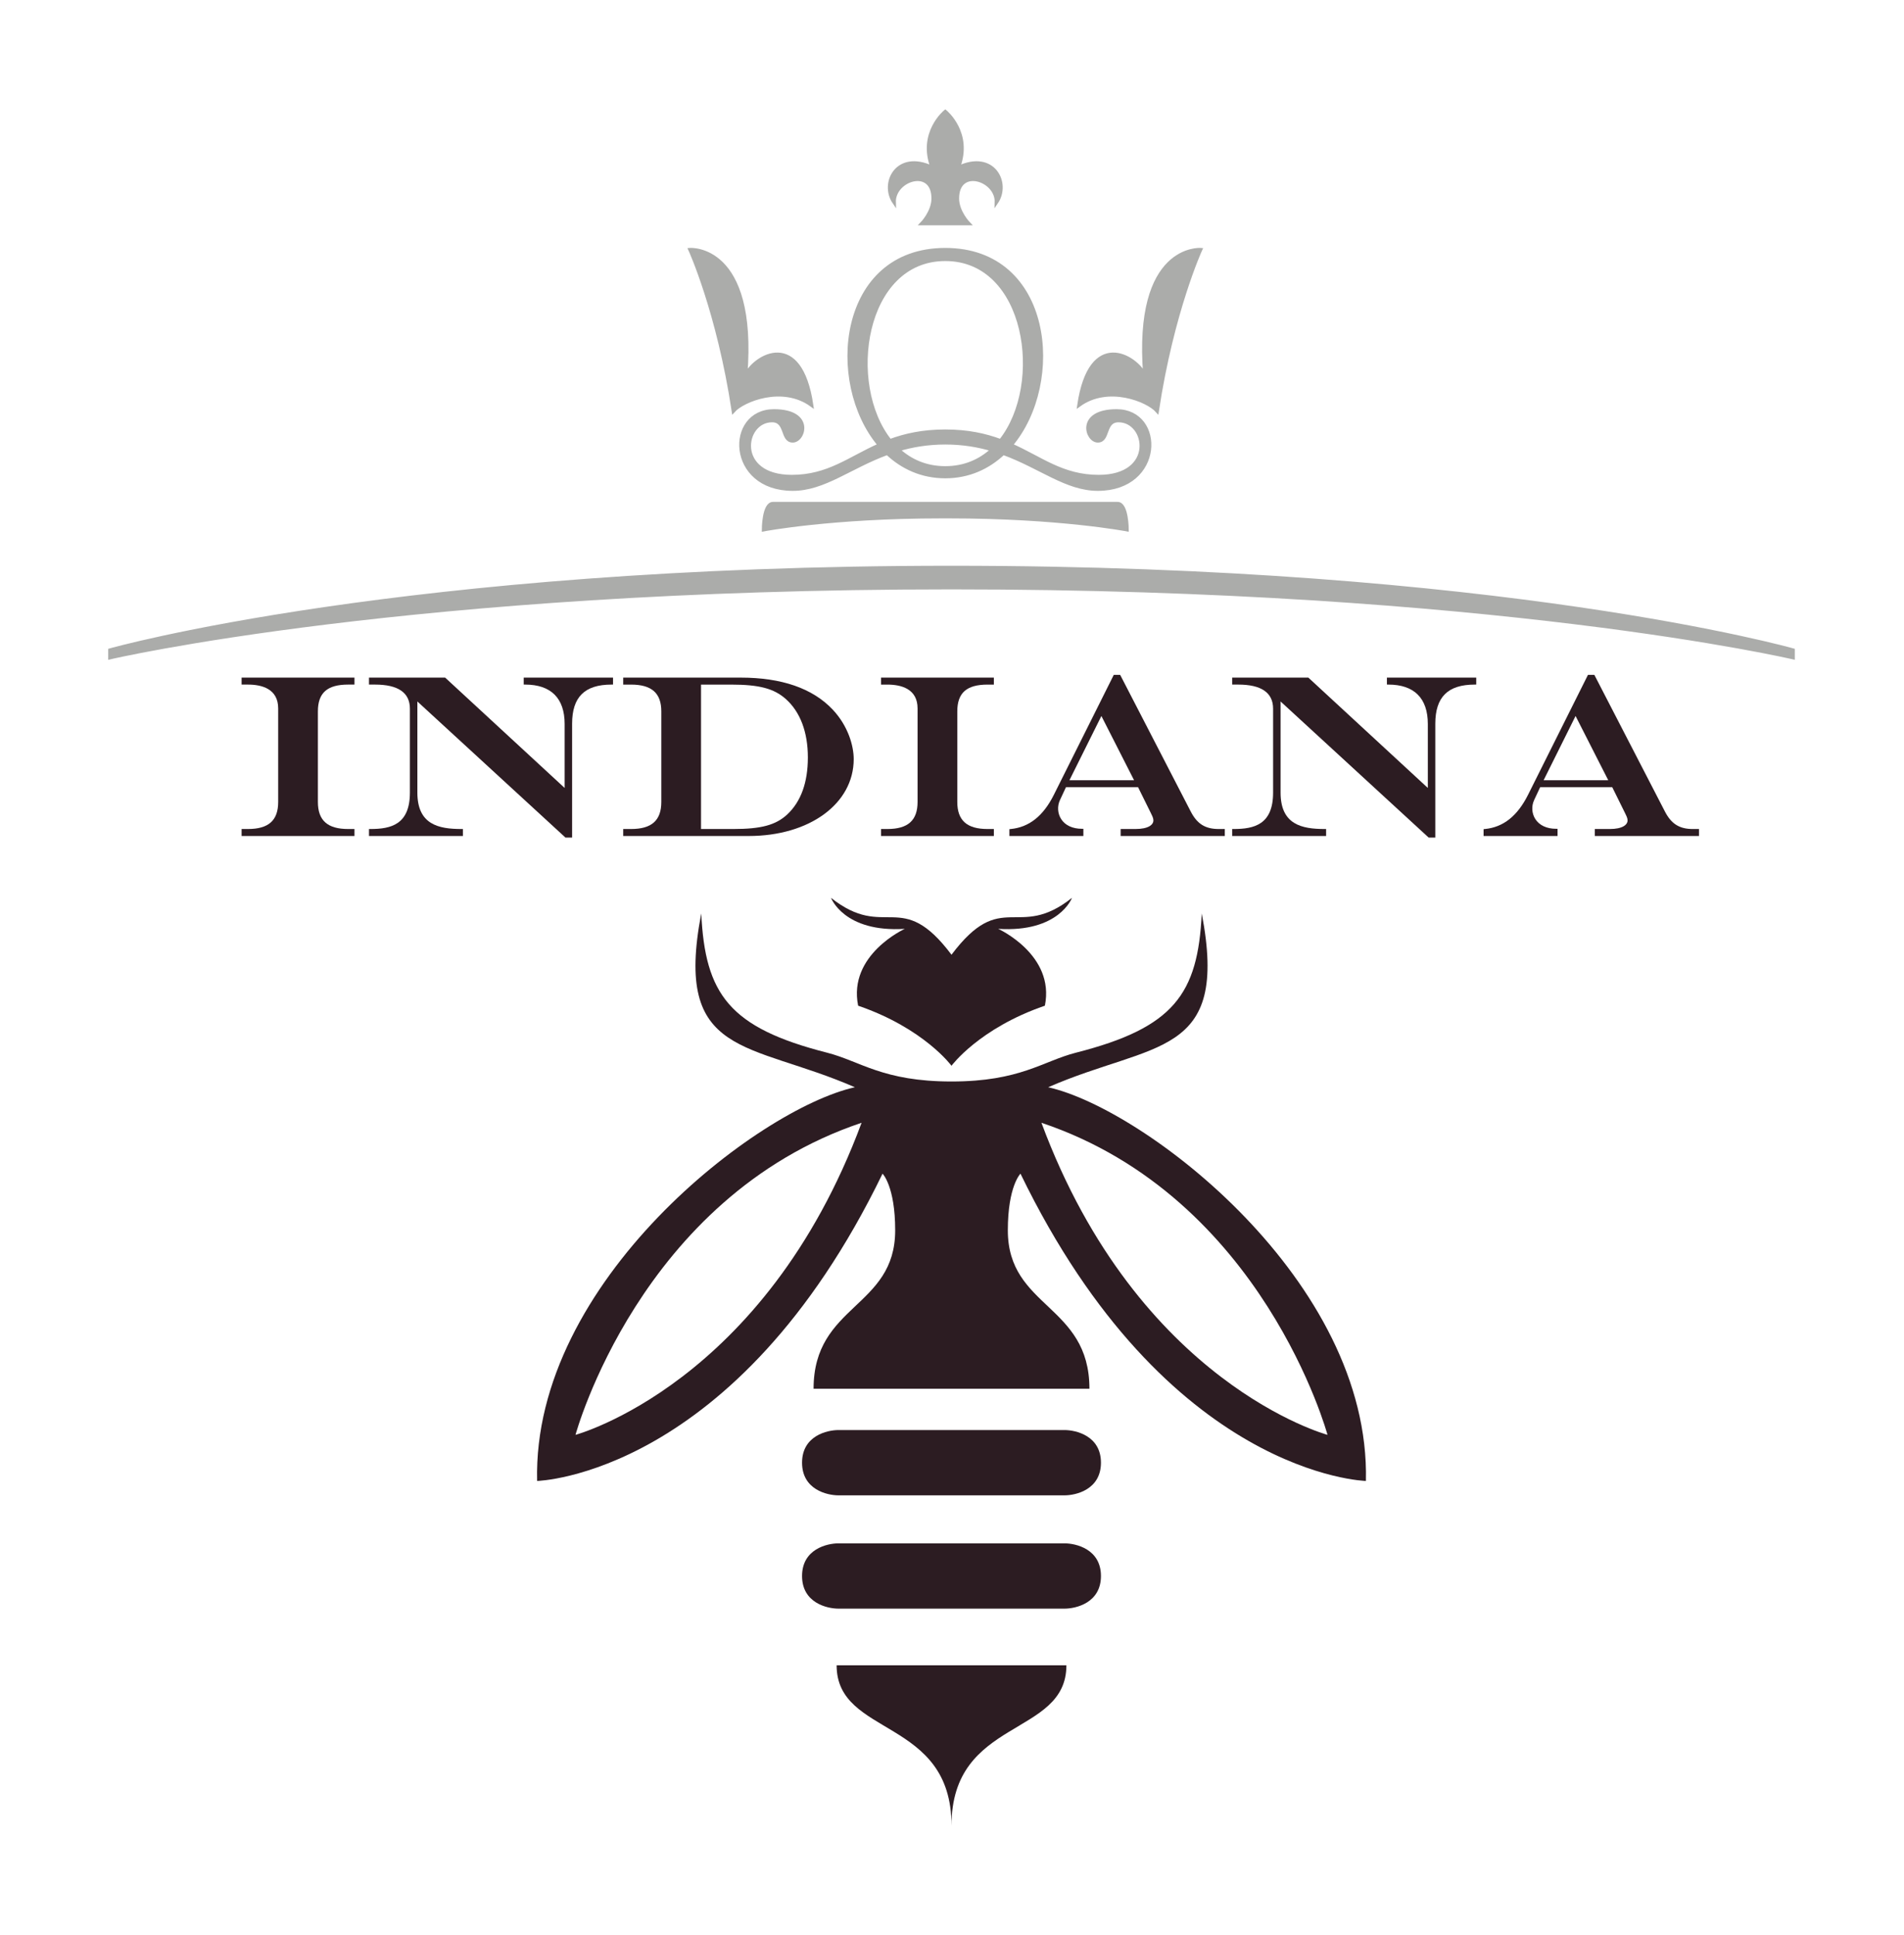 <?xml version="1.0" encoding="UTF-8"?>
<svg xmlns="http://www.w3.org/2000/svg" xmlns:xlink="http://www.w3.org/1999/xlink" width="630pt" height="640.08pt" viewBox="0 0 630 640.08" version="1.1">
<g id="surface1">
<path style=" stroke:none;fill-rule:nonzero;fill:rgb(67.159%,67.294%,66.444%);fill-opacity:1;" d="M 314.836 187.719 C 132.797 187.719 36.375 215.059 36.375 215.059 L 36.375 217.543 C 36.375 217.543 135.477 194.387 314.836 194.387 C 494.199 194.387 593.301 217.543 593.301 217.543 L 593.301 215.059 C 593.301 215.059 496.875 187.719 314.836 187.719 "/>
<path style="fill:none;stroke-width:1.143;stroke-linecap:butt;stroke-linejoin:miter;stroke:rgb(67.159%,67.294%,66.444%);stroke-opacity:1;stroke-miterlimit:10;" d="M -0 -0 C -182.039 -0 -278.461 -27.34 -278.461 -27.34 L -278.461 -29.824 C -278.461 -29.824 -179.36 -6.668 -0 -6.668 C 179.363 -6.668 278.464 -29.824 278.464 -29.824 L 278.464 -27.34 C 278.464 -27.34 182.039 -0 -0 -0 Z M -0 -0 " transform="matrix(1,0,0,-1,314.836,187.719)"/>
<path style=" stroke:none;fill-rule:nonzero;fill:rgb(17.419%,11.166%,13.329%);fill-opacity:1;" d="M 79.945 226.453 L 82.031 226.453 C 86.602 226.453 92.047 227.824 92.047 234.352 L 92.047 265.281 C 92.047 271.391 88.867 274.23 82.031 274.23 L 79.945 274.23 L 79.945 276.543 L 117.289 276.543 L 117.289 274.23 L 115.203 274.23 C 108.367 274.23 105.184 271.391 105.184 265.281 L 105.184 235.332 C 105.184 229.191 108.273 226.453 115.203 226.453 L 117.289 226.453 L 117.289 224.145 L 79.945 224.145 Z M 79.945 226.453 "/>
<path style=" stroke:none;fill-rule:nonzero;fill:rgb(17.419%,11.166%,13.329%);fill-opacity:1;" d="M 138.102 262.188 L 138.102 232.043 L 186.98 276.949 L 187.117 277.07 L 189.301 277.07 L 189.301 239.406 C 189.301 230.57 193.449 226.453 202.363 226.453 L 202.84 226.453 L 202.84 224.145 L 173.285 224.145 L 173.285 226.453 L 173.762 226.453 C 182.309 226.453 186.828 230.961 186.828 239.48 L 186.828 260.645 L 147.426 224.273 L 147.289 224.145 L 122.09 224.145 L 122.09 226.453 L 124.09 226.453 C 131.746 226.453 135.629 229.137 135.629 234.43 L 135.629 262.188 C 135.629 272.773 129.348 274.23 122.566 274.23 L 122.09 274.23 L 122.09 276.543 L 153.168 276.543 L 153.168 274.23 L 152.691 274.23 C 145.117 274.23 138.102 272.773 138.102 262.188 "/>
<path style=" stroke:none;fill-rule:nonzero;fill:rgb(17.419%,11.166%,13.329%);fill-opacity:1;" d="M 231.957 274.23 L 231.957 226.457 L 241.887 226.457 C 251.195 226.457 256.105 227.754 260.02 231.238 C 264.789 235.488 267.309 242.172 267.309 250.57 C 267.309 258.812 265.023 265.145 260.52 269.383 C 256.723 272.918 251.879 274.23 242.652 274.23 Z M 282.477 251.098 C 282.477 246.742 280.645 240.145 275.504 234.703 C 268.883 227.699 258.629 224.145 245.023 224.145 L 206.207 224.145 L 206.207 226.457 L 208.801 226.457 C 215.637 226.457 218.816 229.277 218.816 235.332 L 218.816 265.281 C 218.816 271.387 215.637 274.23 208.801 274.23 L 206.207 274.23 L 206.207 276.543 L 247.727 276.543 C 267.863 276.543 282.477 265.844 282.477 251.098 "/>
<path style=" stroke:none;fill-rule:nonzero;fill:rgb(17.419%,11.166%,13.329%);fill-opacity:1;" d="M 328.852 274.23 L 326.77 274.23 C 319.934 274.23 316.75 271.387 316.75 265.281 L 316.75 235.332 C 316.75 229.191 319.84 226.457 326.77 226.457 L 328.852 226.457 L 328.852 224.145 L 291.516 224.145 L 291.516 226.457 L 293.598 226.457 C 298.164 226.457 303.609 227.824 303.609 234.352 L 303.609 265.281 C 303.609 271.387 300.43 274.23 293.598 274.23 L 291.516 274.23 L 291.516 276.543 L 328.852 276.543 Z M 328.852 274.23 "/>
<path style=" stroke:none;fill-rule:nonzero;fill:rgb(17.419%,11.166%,13.329%);fill-opacity:1;" d="M 364.43 236.844 L 375.242 258.09 L 353.859 258.09 Z M 358.469 274.156 L 357.992 274.156 C 354.879 274.156 352.434 273.012 351.109 270.926 C 349.926 269.07 349.781 266.668 350.723 264.652 L 352.711 260.398 L 376.566 260.398 L 380.832 269.027 L 380.992 269.367 C 381.34 270.086 381.637 270.707 381.637 271.391 C 381.637 272.766 380.074 274.23 375.68 274.23 L 370.805 274.23 L 370.805 276.543 L 405.266 276.543 L 405.266 274.23 L 403.266 274.23 C 398.781 274.23 396.086 272.535 393.961 268.379 L 370.777 223.496 L 370.641 223.238 L 368.531 223.238 L 348.684 262.953 C 345.172 269.953 340.504 273.641 334.426 274.234 L 333.992 274.277 L 333.992 276.543 L 358.469 276.543 Z M 358.469 274.156 "/>
<path style=" stroke:none;fill-rule:nonzero;fill:rgb(17.419%,11.166%,13.329%);fill-opacity:1;" d="M 458.906 226.453 L 459.379 226.453 C 467.926 226.453 472.441 230.957 472.441 239.48 L 472.441 260.645 L 433.047 224.273 L 432.91 224.145 L 407.703 224.145 L 407.703 226.453 L 409.703 226.453 C 417.363 226.453 421.246 229.137 421.246 234.43 L 421.246 262.188 C 421.246 272.773 414.965 274.23 408.18 274.23 L 407.703 274.23 L 407.703 276.543 L 438.785 276.543 L 438.785 274.23 L 438.309 274.23 C 430.734 274.23 423.723 272.773 423.723 262.188 L 423.723 232.043 L 472.594 276.949 L 472.734 277.07 L 474.918 277.07 L 474.918 239.406 C 474.918 230.57 479.07 226.453 487.984 226.453 L 488.461 226.453 L 488.461 224.145 L 458.906 224.145 Z M 458.906 226.453 "/>
<path style=" stroke:none;fill-rule:nonzero;fill:rgb(17.419%,11.166%,13.329%);fill-opacity:1;" d="M 510.758 258.09 L 521.328 236.844 L 532.141 258.09 Z M 560.168 274.234 C 555.68 274.234 552.984 272.535 550.859 268.379 L 527.676 223.496 L 527.539 223.238 L 525.43 223.238 L 505.582 262.953 C 502.066 269.953 497.398 273.641 491.32 274.234 L 490.891 274.277 L 490.891 276.543 L 515.367 276.543 L 515.367 274.156 L 514.891 274.156 C 511.777 274.156 509.332 273.008 508.004 270.926 C 506.824 269.07 506.68 266.668 507.621 264.652 L 509.609 260.402 L 533.465 260.402 L 537.73 269.027 L 537.891 269.367 C 538.238 270.086 538.535 270.707 538.535 271.391 C 538.535 272.762 536.973 274.234 532.582 274.234 L 527.703 274.234 L 527.703 276.543 L 562.164 276.543 L 562.164 274.234 Z M 560.168 274.234 "/>
<path style=" stroke:none;fill-rule:nonzero;fill:rgb(17.419%,11.166%,13.329%);fill-opacity:1;" d="M 276.824 550.867 C 276.824 574.691 314.836 568.02 314.836 603.914 C 314.836 568.02 352.852 574.691 352.852 550.867 Z M 276.824 550.867 "/>
<path style=" stroke:none;fill-rule:nonzero;fill:rgb(17.419%,11.166%,13.329%);fill-opacity:1;" d="M 354.703 297 C 336.645 311.301 331.566 293.582 314.836 315.816 C 298.105 293.582 293.031 311.301 274.969 297 C 274.969 297 279.242 308.539 299.387 307.254 C 299.387 307.254 280.523 315.801 283.941 332.676 C 305.73 340.156 314.836 352.547 314.836 352.547 C 314.836 352.547 323.941 340.156 345.73 332.676 C 349.152 315.801 330.285 307.254 330.285 307.254 C 350.43 308.539 354.703 297 354.703 297 "/>
<path style=" stroke:none;fill-rule:nonzero;fill:rgb(17.419%,11.166%,13.329%);fill-opacity:1;" d="M 344.59 371.402 C 417.965 396.02 439.246 474.633 439.246 474.633 C 439.246 474.633 376.672 457.801 344.59 371.402 M 190.426 474.633 C 190.426 474.633 211.707 396.02 285.082 371.402 C 253 457.801 190.426 474.633 190.426 474.633 M 346.812 359.652 C 381.754 344.406 406.848 350.121 397.637 302.16 C 396.363 328.84 388.426 339.957 356.027 348.215 C 345 351.027 337.602 357.746 314.836 357.746 C 292.07 357.746 284.672 351.027 273.648 348.215 C 241.25 339.957 233.309 328.84 232.035 302.16 C 222.824 350.121 247.918 344.406 282.859 359.652 C 250.879 366.758 176.133 423.812 177.723 489.883 C 177.723 489.883 243.473 488.293 292.02 388.238 C 292.02 388.238 296.199 392.367 296.199 406.98 C 296.199 432.707 269.199 431.438 269.199 459.387 L 360.473 459.387 C 360.473 431.438 333.473 432.707 333.473 406.98 C 333.473 392.367 337.656 388.238 337.656 388.238 C 386.199 488.293 451.953 489.883 451.953 489.883 C 453.539 423.812 378.793 366.758 346.812 359.652 "/>
<path style=" stroke:none;fill-rule:nonzero;fill:rgb(17.419%,11.166%,13.329%);fill-opacity:1;" d="M 352.215 473.047 L 277.457 473.047 C 273.645 473.047 265.387 474.953 265.387 483.848 C 265.387 492.738 273.645 494.645 277.457 494.645 L 352.215 494.645 C 356.027 494.645 364.285 492.738 364.285 483.848 C 364.285 474.953 356.027 473.047 352.215 473.047 "/>
<path style=" stroke:none;fill-rule:nonzero;fill:rgb(17.419%,11.166%,13.329%);fill-opacity:1;" d="M 352.215 510.527 L 277.457 510.527 C 273.645 510.527 265.387 512.434 265.387 521.328 C 265.387 530.219 273.645 532.125 277.457 532.125 L 352.215 532.125 C 356.027 532.125 364.285 530.219 364.285 521.328 C 364.285 512.434 356.027 510.527 352.215 510.527 "/>
<path style=" stroke:none;fill-rule:nonzero;fill:rgb(67.159%,67.294%,66.444%);fill-opacity:1;" d="M 308.77 65.652 C 308.77 70.125 305.027 73.957 305.027 73.957 L 320.523 73.957 C 320.523 73.957 316.781 70.125 316.781 65.652 C 316.781 55.109 329.977 59.273 329.695 66.953 C 334.062 60.566 328.688 49.949 317.094 55.43 C 321.461 43.93 312.777 36.902 312.777 36.902 C 312.777 36.902 304.094 43.93 308.457 55.43 C 296.867 49.949 291.492 60.566 295.855 66.953 C 295.578 59.273 308.77 55.109 308.77 65.652 "/>
<path style="fill:none;stroke-width:1.143;stroke-linecap:butt;stroke-linejoin:miter;stroke:rgb(67.159%,67.294%,66.444%);stroke-opacity:1;stroke-miterlimit:10;" d="M -0.001 -0 C -0.001 -4.473 -3.744 -8.305 -3.744 -8.305 L 11.753 -8.305 C 11.753 -8.305 8.01 -4.473 8.01 -0 C 8.01 10.543 21.206 6.379 20.924 -1.301 C 25.292 5.086 19.917 15.703 8.323 10.222 C 12.69 21.722 4.006 28.75 4.006 28.75 C 4.006 28.75 -4.677 21.722 -0.314 10.222 C -11.904 15.703 -17.279 5.086 -12.915 -1.301 C -13.193 6.379 -0.001 10.543 -0.001 -0 Z M -0.001 -0 " transform="matrix(1,0,0,-1,308.771,65.652)"/>
<path style=" stroke:none;fill-rule:nonzero;fill:rgb(67.159%,67.294%,66.444%);fill-opacity:1;" d="M 268.547 134.012 C 264.805 108.777 249.836 117.719 246.719 124.109 C 250.148 80.984 228.32 82.582 228.32 82.582 C 228.32 82.582 237.676 103.027 242.664 135.926 C 245.781 132.414 258.879 126.984 268.547 134.012 "/>
<path style="fill:none;stroke-width:1.143;stroke-linecap:butt;stroke-linejoin:miter;stroke:rgb(67.159%,67.294%,66.444%);stroke-opacity:1;stroke-miterlimit:10;" d="M 0.002 -0.001 C -3.74 25.233 -18.709 16.292 -21.826 9.901 C -18.397 53.026 -40.225 51.429 -40.225 51.429 C -40.225 51.429 -30.869 30.983 -25.881 -1.915 C -22.764 1.597 -9.666 7.026 0.002 -0.001 Z M 0.002 -0.001 " transform="matrix(1,0,0,-1,268.545,134.011)"/>
<path style=" stroke:none;fill-rule:nonzero;fill:rgb(67.159%,67.294%,66.444%);fill-opacity:1;" d="M 312.777 154.773 C 306.434 154.773 301.246 152.469 297.195 148.734 C 301.781 147.375 306.887 146.469 312.777 146.469 C 318.668 146.469 323.773 147.375 328.359 148.734 C 324.309 152.469 319.121 154.773 312.777 154.773 M 312.777 85.777 C 340.031 85.777 345.973 127.145 331.07 145.809 C 326.074 143.961 320.262 142.637 312.777 142.637 C 305.293 142.637 299.48 143.961 294.48 145.809 C 279.582 127.145 285.523 85.777 312.777 85.777 M 369.48 135.926 C 356.387 135.926 359.504 145.828 363.246 145.828 C 366.988 145.828 365.117 139.121 370.105 139.121 C 379.773 139.121 382.578 157.648 363.559 157.648 C 351.508 157.648 344.496 151.629 334.547 147.215 C 352.008 126.602 347.855 82.582 312.777 82.582 C 277.699 82.582 273.547 126.602 291.008 147.215 C 281.059 151.629 274.047 157.648 261.996 157.648 C 242.977 157.648 245.781 139.121 255.449 139.121 C 260.438 139.121 258.566 145.828 262.309 145.828 C 266.051 145.828 269.168 135.926 256.07 135.926 C 240.48 135.926 240.793 161.801 262.309 161.801 C 272.68 161.801 281.215 154.449 293.578 149.926 C 298.617 154.664 305.055 157.648 312.777 157.648 C 320.5 157.648 326.938 154.664 331.977 149.926 C 344.34 154.449 352.875 161.801 363.246 161.801 C 384.762 161.801 385.074 135.926 369.48 135.926 "/>
<path style="fill:none;stroke-width:1.143;stroke-linecap:butt;stroke-linejoin:miter;stroke:rgb(67.159%,67.294%,66.444%);stroke-opacity:1;stroke-miterlimit:10;" d="M 0 0 C -6.343 0 -11.531 2.305 -15.582 6.039 C -10.996 7.399 -5.89 8.305 0 8.305 C 5.891 8.305 10.996 7.399 15.582 6.039 C 11.532 2.305 6.344 0 0 0 Z M 0 68.996 C 27.254 68.996 33.196 27.629 18.293 8.965 C 13.297 10.813 7.485 12.137 0 12.137 C -7.484 12.137 -13.297 10.813 -18.297 8.965 C -33.195 27.629 -27.254 68.996 0 68.996 Z M 56.703 18.848 C 43.61 18.848 46.727 8.945 50.469 8.945 C 54.211 8.945 52.34 15.652 57.328 15.652 C 66.996 15.652 69.801 -2.875 50.782 -2.875 C 38.731 -2.875 31.719 3.145 21.77 7.559 C 39.231 28.172 35.078 72.191 0 72.191 C -35.078 72.191 -39.23 28.172 -21.769 7.559 C -31.718 3.145 -38.73 -2.875 -50.781 -2.875 C -69.8 -2.875 -66.996 15.652 -57.328 15.652 C -52.34 15.652 -54.211 8.945 -50.468 8.945 C -46.726 8.945 -43.609 18.848 -56.707 18.848 C -72.297 18.848 -71.984 -7.027 -50.468 -7.027 C -40.097 -7.027 -31.562 0.324 -19.199 4.848 C -14.16 0.109 -7.722 -2.875 0 -2.875 C 7.723 -2.875 14.161 0.109 19.2 4.848 C 31.563 0.324 40.098 -7.027 50.469 -7.027 C 71.985 -7.027 72.297 18.848 56.703 18.848 Z M 56.703 18.848 " transform="matrix(1,0,0,-1,312.777,154.774)"/>
<path style=" stroke:none;fill-rule:nonzero;fill:rgb(67.159%,67.294%,66.444%);fill-opacity:1;" d="M 378.836 124.109 C 375.719 117.719 360.75 108.773 357.008 134.012 C 366.676 126.984 379.773 132.414 382.891 135.926 C 387.879 103.023 397.234 82.582 397.234 82.582 C 397.234 82.582 375.406 80.984 378.836 124.109 "/>
<path style="fill:none;stroke-width:1.143;stroke-linecap:butt;stroke-linejoin:miter;stroke:rgb(67.159%,67.294%,66.444%);stroke-opacity:1;stroke-miterlimit:10;" d="M -0.001 -0.001 C -3.118 6.389 -18.087 15.335 -21.829 -9.904 C -12.161 -2.876 0.936 -8.306 4.054 -11.818 C 9.042 21.085 18.397 41.526 18.397 41.526 C 18.397 41.526 -3.431 43.124 -0.001 -0.001 Z M -0.001 -0.001 " transform="matrix(1,0,0,-1,378.837,124.108)"/>
<path style=" stroke:none;fill-rule:nonzero;fill:rgb(67.159%,67.294%,66.444%);fill-opacity:1;" d="M 369.793 166.594 L 255.762 166.594 C 252.641 166.594 252.641 175.219 252.641 175.219 C 252.641 175.219 275.094 170.906 311.578 170.906 L 313.977 170.906 C 350.461 170.906 372.91 175.219 372.91 175.219 C 372.91 175.219 372.91 166.594 369.793 166.594 "/>
<path style="fill:none;stroke-width:1.143;stroke-linecap:butt;stroke-linejoin:miter;stroke:rgb(67.159%,67.294%,66.444%);stroke-opacity:1;stroke-miterlimit:10;" d="M -0.001 -0.001 L -114.032 -0.001 C -117.153 -0.001 -117.153 -8.626 -117.153 -8.626 C -117.153 -8.626 -94.7 -4.314 -58.216 -4.314 L -55.817 -4.314 C -19.333 -4.314 3.116 -8.626 3.116 -8.626 C 3.116 -8.626 3.116 -0.001 -0.001 -0.001 Z M -0.001 -0.001 " transform="matrix(1,0,0,-1,369.794,166.593)"/>
</g>
</svg>
